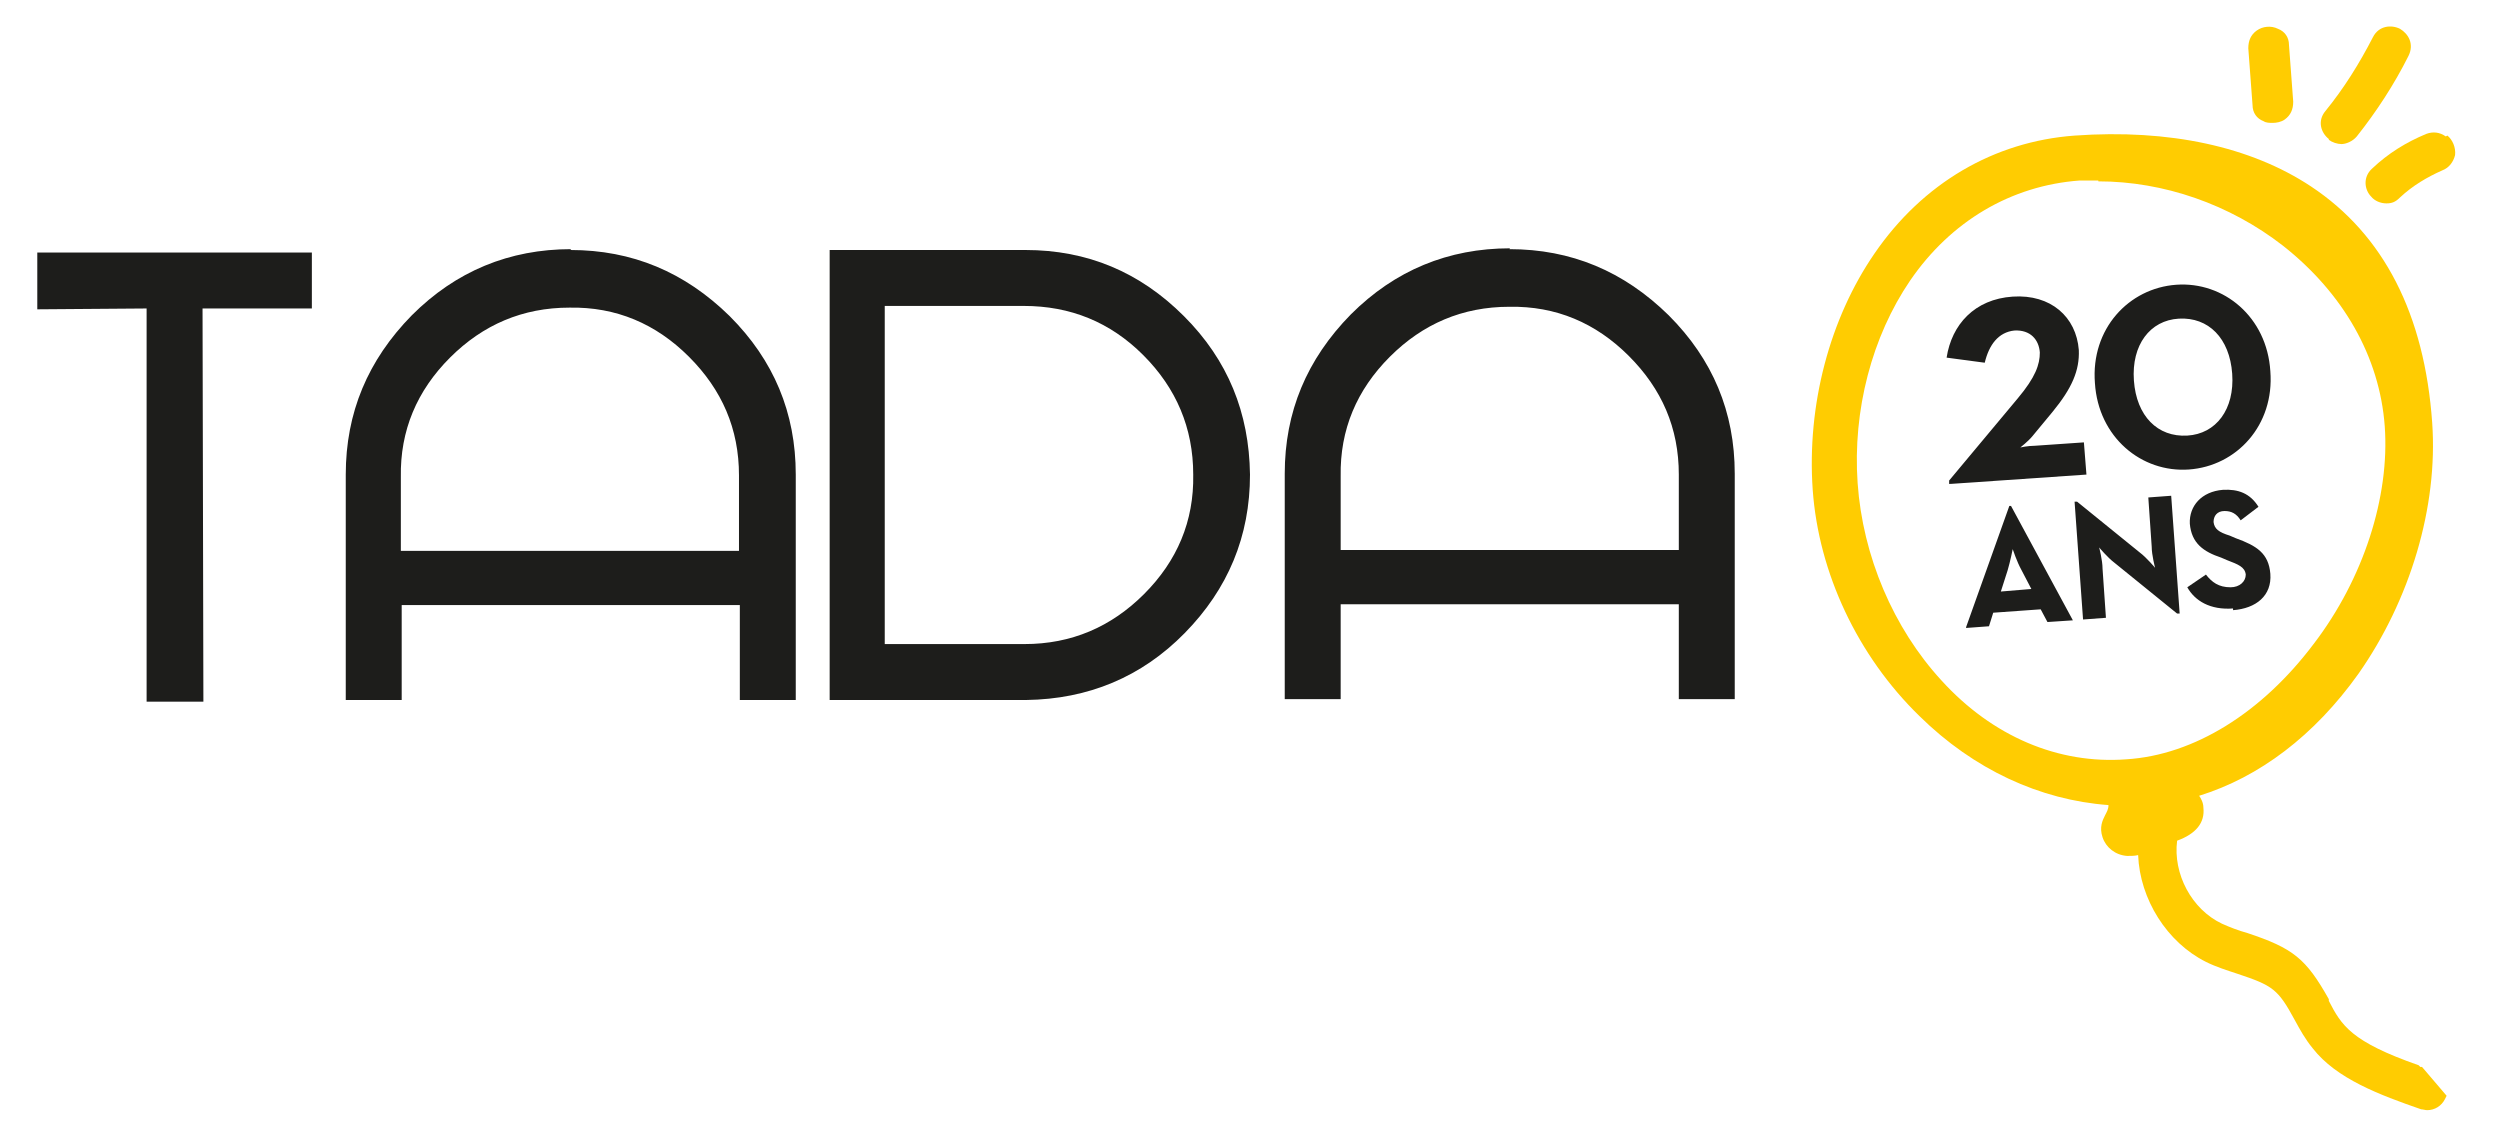 <?xml version="1.0" encoding="UTF-8"?>
<svg xmlns="http://www.w3.org/2000/svg" version="1.1" viewBox="0 0 295 134.4">
  <defs>
    <style>
      .cls-1 {
        fill: #1d1d1b;
      }

      .cls-2 {
        fill: #ffcc01;
      }
    </style>
  </defs>
  <!-- Generator: Adobe Illustrator 28.6.0, SVG Export Plug-In . SVG Version: 1.2.0 Build 709)  -->
  <g>
    <g id="Calque_1">
      <polygon class="cls-1" points="4.4 29.8 4.4 36.5 17.3 36.4 17.3 82.8 24 82.8 23.9 36.4 36.8 36.4 36.8 29.8 4.4 29.8"/>
      <path class="cls-1" d="M67.3,29.5c7.3,0,13.5,2.6,18.8,7.8,5.2,5.2,7.8,11.4,7.8,18.7v26.6s-6.6,0-6.6,0v-11.2s-39.9,0-39.9,0v11.2s-6.6,0-6.6,0v-26.6c0-7.3,2.6-13.5,7.8-18.8,5.2-5.2,11.5-7.8,18.8-7.8M87.2,64.8v-8.7c0-5.5-2-10.1-5.9-14-3.9-3.9-8.6-5.9-14.1-5.8-5.5,0-10.2,2-14.1,5.9-3.9,3.9-5.9,8.6-5.8,14.1v8.7s39.9,0,39.9,0Z"/>
      <path class="cls-1" d="M97.8,29.5h23.2c7.3,0,13.5,2.6,18.7,7.8,5.2,5.2,7.7,11.4,7.8,18.7,0,7.3-2.6,13.5-7.7,18.7-5.1,5.2-11.4,7.8-18.7,7.9h-23.2s0-53.1,0-53.1ZM104.5,76h16.4c5.5,0,10.2-2,14.1-5.9,3.9-3.9,5.9-8.6,5.8-14.1,0-5.5-2-10.2-5.9-14.1-3.9-3.9-8.6-5.8-14.1-5.8h-16.4s0,39.9,0,39.9Z"/>
      <path class="cls-1" d="M178.1,29.4c7.3,0,13.5,2.6,18.8,7.8,5.2,5.2,7.8,11.4,7.8,18.7v26.6s-6.6,0-6.6,0v-11.2s-39.9,0-39.9,0v11.2s-6.6,0-6.6,0v-26.6c0-7.3,2.6-13.5,7.8-18.8,5.2-5.2,11.5-7.8,18.8-7.8M198.1,64.7v-8.7c0-5.5-2-10.1-5.9-14-3.9-3.9-8.6-5.9-14.1-5.8-5.5,0-10.2,2-14.1,5.9-3.9,3.9-5.9,8.6-5.8,14.1v8.7s39.9,0,39.9,0Z"/>
      <path class="cls-1" d="M258.1,51.4c-3.5.2-6-2.3-6.3-6.5-.3-4.2,1.9-7.1,5.3-7.3,3.5-.2,6,2.3,6.3,6.5.3,4.2-1.9,7.1-5.3,7.3M258.3,55.4c5.6-.4,10.1-5.2,9.6-11.6-.4-6.4-5.5-10.6-11.1-10.2-5.6.4-10.1,5.2-9.6,11.6.4,6.4,5.5,10.6,11.1,10.2M230.2,57.1l16-1.1-.3-3.8-5.8.4c-.8,0-1.7.2-1.7.2,0,0,.9-.7,1.4-1.3l2.4-2.9c2.3-2.8,3.2-4.9,3.1-7.3-.3-3.9-3.3-6.6-7.8-6.3-4.5.3-7.2,3.3-7.8,7.2l4.5.6c.5-2.1,1.6-3.6,3.5-3.8,1.9-.1,2.9,1.1,3,2.6,0,1.4-.5,2.9-2.6,5.4l-8.1,9.7v.4Z"/>
      <path class="cls-1" d="M263.5,72c2.7-.2,4.6-1.7,4.4-4.3-.2-2.4-1.6-3.3-4.1-4.2l-.7-.3c-1.3-.4-1.8-.8-1.9-1.6,0-.7.4-1.3,1.3-1.3.8,0,1.4.3,1.9,1.1l2.1-1.6c-1-1.6-2.4-2.1-4.2-2-2.5.2-4,1.9-3.9,4,.2,2.3,1.6,3.3,3.7,4l.7.3c1.3.5,2.1.8,2.2,1.7,0,.8-.7,1.5-1.8,1.5-1.4,0-2.2-.6-2.9-1.5l-2.2,1.5c.9,1.6,2.7,2.7,5.4,2.5M256.9,72.4h.3s-1-13.9-1-13.9l-2.7.2.4,5.8c0,1,.4,2.5.4,2.5,0,0-1-1.2-1.8-1.8l-7.4-6h-.3s1,13.9,1,13.9l2.7-.2-.4-5.8c0-1-.4-2.5-.4-2.5,0,0,1,1.2,1.8,1.8l7.4,6ZM236.1,69.8l.8-2.5c.3-1,.6-2.5.6-2.5,0,0,.5,1.5,1,2.4l1.2,2.3-3.6.3ZM232,74.1l2.7-.2.5-1.6,5.6-.4.8,1.5,3-.2-7.3-13.5h-.2s-5.1,14.3-5.1,14.3Z"/>
      <path class="cls-2" d="M247.6,21.4c7.7,0,15.5,2.7,21.8,7.6,7.1,5.6,11.4,13.1,12,21.3.6,8.3-2.5,18-8.4,25.7-6.1,8.1-14.1,13.1-22.1,13.6-8,.6-15.8-2.7-21.8-9.3-5.7-6.2-9.3-14.7-9.9-23.3-.6-8.6,1.7-17.3,6.2-23.9,4.8-7,11.9-11.2,20-11.8.7,0,1.5,0,2.2,0M285.4,125.7c-8-2.8-9.1-4.7-10.6-7.6v-.2c-2.7-4.8-4.2-6-9.6-7.8-1.1-.3-2.1-.7-3-1.1-3.6-1.7-5.8-5.9-5.3-9.8,0,0,0,0,0,0,2.2-.8,3.3-2.1,3.1-3.9,0-.6-.3-1.1-.5-1.4,7.1-2.2,13.6-7.1,18.8-14.4,6.1-8.7,9.4-19.7,8.7-29.6-.9-12.8-5.7-22.2-14.3-27.9-7.1-4.7-16.7-6.8-27.9-6-9.5.7-17.9,5.6-23.6,13.9-5.3,7.7-8,17.9-7.3,27.9.7,9.8,5.3,19.6,12.6,26.7,6.4,6.3,14.2,9.9,22.3,10.5,0,.5-.2.8-.4,1.2-.3.6-.7,1.4-.3,2.6.4,1.2,1.5,2.1,2.9,2.2.5,0,.9,0,1.3-.1.2,5.2,3.4,10.3,8,12.6,1.2.6,2.5,1,3.7,1.4,4.2,1.4,4.8,1.8,6.8,5.5.6,1.1,1.2,2.2,2.1,3.3,2.8,3.6,7.9,5.5,12.8,7.2.2,0,.5.1.7.1.9,0,1.7-.5,2.1-1.3l.2-.4-2.9-3.4h-.2Z"/>
      <path class="cls-2" d="M265.8,12.4c0,.9.5,1.6,1.3,1.9.3.2.7.2,1.1.2s1-.1,1.4-.4c.7-.5,1-1.2,1-2.1l-.5-6.7c0-.9-.5-1.6-1.3-1.9-.8-.4-1.8-.3-2.5.2-.7.5-1,1.2-1,2.1l.5,6.7Z"/>
      <path class="cls-2" d="M274.8,16.5c.4.3,1,.5,1.5.5s1.3-.3,1.8-.9h0c2.3-2.9,4.4-6.1,6.1-9.5.7-1.4,0-2.6-1-3.2-1-.5-2.5-.4-3.2,1-1.6,3.1-3.4,6-5.6,8.7-1,1.2-.5,2.6.4,3.3"/>
      <path class="cls-2" d="M288.6,16.1c-.7-.5-1.5-.6-2.3-.3-2.4,1-4.5,2.3-6.4,4.1-1.1,1-.9,2.5-.1,3.3.4.5,1.1.8,1.8.8s1.1-.2,1.6-.7c1.5-1.4,3.2-2.4,5-3.2.8-.3,1.3-1,1.5-1.8.1-.9-.3-1.8-.9-2.3"/>
    </g>
  </g>
</svg>